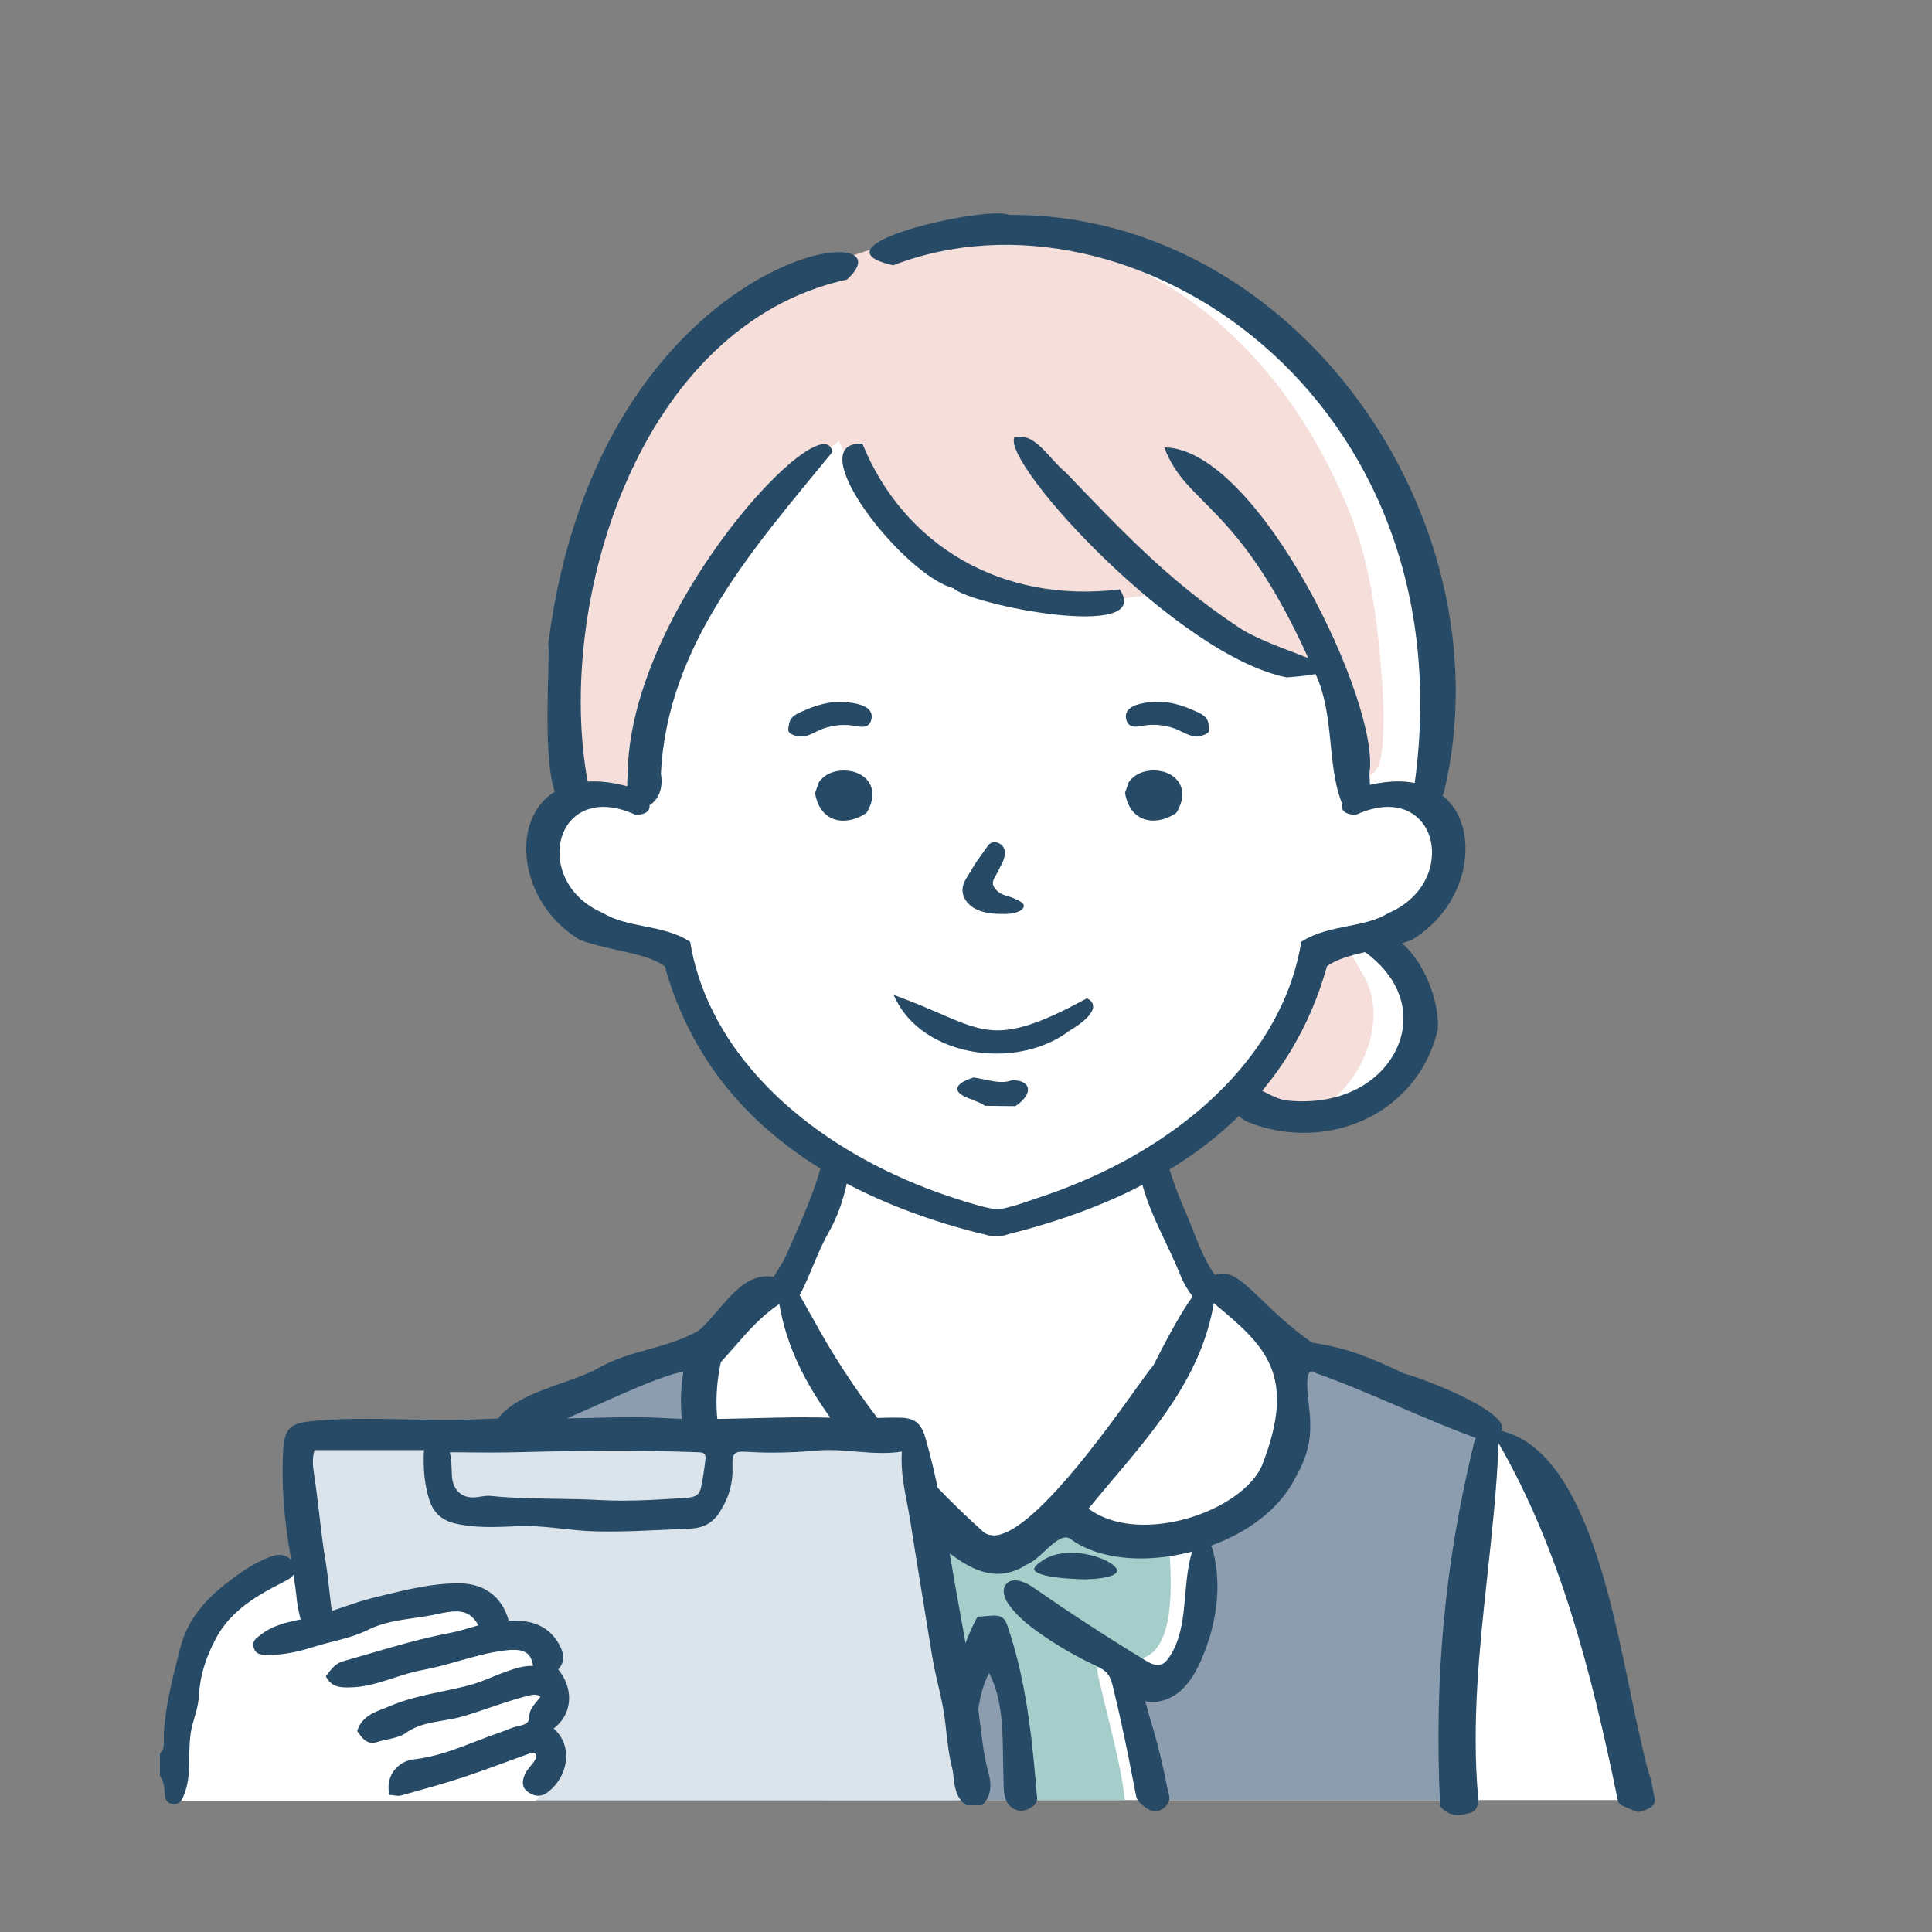 <?xml version="1.0" encoding="UTF-8"?>
<svg id="_レイヤー_1" data-name="レイヤー_1" xmlns="http://www.w3.org/2000/svg" version="1.1" viewBox="0 0 300 300">
  <rect x="0" y="0" width="300" height="300" fill="#808080" stroke="none"/>
  <!-- Generator: Adobe Illustrator 29.0.1, SVG Export Plug-In . SVG Version: 2.1.0 Build 192)  -->
  <defs>
    <style>
      .st0 {
        fill: #a5cdca;
      }

      .st1 {
        fill: #274b66;
      }

      .st2 {
        fill: #fff;
      }

      .st3 {
        fill: #f6deda;
      }

      .st4 {
        fill: #8d9db0;
      }

      .st5 {
        fill: #dce4eb;
      }
    </style>
  </defs>
  <g id="_医療事務_x3000_記入ボード" data-name="医療事務_x3000_記入ボード">
    <path id="_白" data-name="白" class="st2" d="M244.17,240.29c-4.35-8.99-5.41-13.17-8.05-15.05s-6.78-5.3-7.45-5.18c-.67.12-27.22-9.6-27.22-9.6l-11.4-10.82-1.66.89-9.73-20.09s7.56-3.51,14.27-9.48c1.06.78,2.82,1.92,5.06,2.86,3.76,1.57,13.36-2.4,13.36-2.4,20.77-11.69,1.93-25.59,1.93-25.59h0c3.05-.75,6.38-2.02,8.07-4.16,3.61-4.55,6.17-8.68.09-16.97l.24-1.17,1.62-7.65v-17.93s1.07-9.22-20.25-39.48c-.27-.38-13.37-11.4-13.37-11.4,0,0-7.91-4.26-13.91-6.77-5.89-2.46-31.57-1-31.57-1l-20.42,7.39s-21.55,10.15-27.31,26.06l-8.68,26.63,1.29,24.15s-3.95-1.79-4.89,9.36c0,0,2.35,13.34,19.93,14.13,0,0,5.34,21.82,17.89,28.56,3.04,1.64,5.06,2.74,6.37,3.49-.11,1.39-.09,2.79.05,4.18l-6.19,15.17c-2.01.64-3.85,1.92-5.11,3.54,0,0,0,0,0,.01l-1.07.4-6.48,7.44c-.58.13-1.29,13.2-1.29,13.2,0,0,26.36.62,26.23.37,3.08,4.45,6.26,8.71,8.58,11l8.01,45.13h103.57s-6.14-30.22-10.49-39.21Z"/>
    <g id="_塗り" data-name="塗り">
      <g id="_ベスト" data-name="ベスト">
        <path class="st4" d="M148.42,279.5h10.33s-1.18-19.19-2.86-21.42c-1.68-2.23-3.2-2.12-3.2-2.12,0,0-3.59,9.94-3.59,11.77s-.68,11.77-.68,11.77Z"/>
        <path class="st4" d="M77.26,227.85c-.22-.49.18-6.13.18-6.13l32.43-12.97s-2.34,6.49-.36,14.77c1.98,8.29,6.85,11.71,8.83,12.43,1.98.72,2.11,1.57,2.11,1.57,0,0,.05,12.66,2.03,18.78,1.98,6.13.9,5.95,3.96,6.13,3.06.18,5.58.72,5.58.72l-2.51,16.35h-49.31s.72-43.44-2.95-51.66Z"/>
        <path class="st4" d="M231.36,221.07l-32.7-12.32s2.34,6.49.36,14.77-6.85,11.71-8.83,12.43c-1.98.72-3.57,2.08-3.57,2.08,0,0,1.78,13.28-2.11,18.41-2.66,3.51-1.57,4.74-4.64,4.92s-3.37,1.79-3.37,1.79l2.51,16.35h47.31c1.01-3.72,1.27-12.54.07-16.19.31-4.77.62-9.54.94-14.31,1.06-3.49-.36-14.74,1.34-16.77,1.65-1.97,1.8-8.74,2.7-11.16Z"/>
      </g>
      <path id="_リボン" data-name="リボン" class="st0" d="M177.39,257.52c-3.03,1.02-6.57-1.08-6.94,1.25h0c-.09.59.01,1.45.38,2.71,1.2,5.46,3.26,12.46,3.83,18.03v.02h-15.9v-.02c-.94-8.45-.96-21.95-3.16-22.25-6.28-1.63-5.57,19.03-7.08,20.45,0,.64-.04,1.24-.09,1.8v.02h-20.66s0-.01,0-.02c2.38-10.13,2.98-14.68,2.56-16.65-.66-3.15-3.9.31-6.51-1.88-2.03-1.7-3.68-6.82-3.43-21.15,0-.21,0-.42,0-.64.01-.54.03-1.09.04-1.66,12.09,6.3,21.95-5.15,30.75,3.97.98.18,1.91.24,2.79.18.2-.01.39-.03.58-.06,2.49-.3,4.59-1.57,6.42-3.72,3.03-2.98,15.08,4.45,20.24,1.04l.33,1.38c.04.45.07.89.1,1.32.78,11.51-1.54,14.96-4.28,15.88Z"/>
      <path id="_ファイル" data-name="ファイル" class="st5" d="M48.03,221.81c-.57.48-1.77,7.31-1.77,7.32s3.76,26.53,3.76,26.53l2.55,23.9h97.67l-8.99-56.48-93.23-1.27Z"/>
      <path id="_右手" data-name="右手" class="st2" d="M45.69,243.03c-.26-.21-11.55,4.82-14.21,9.91-2.65,5.09-4.35,9.33-4.35,14.1s.1,12.61.1,12.61h55.92s4.25-4.87,2.43-7.31c-1.82-2.44-2.35-3.82-.97-6.04,1.38-2.23,3.99-3.39,1.78-4.88s-1.99-4.24-1.99-4.24c0,0,.53-2.23-1.38-2.76-1.91-.53-4.03.32-5.2-.74s.11-3.63-2.33-4.84-7.21-1.66-9.81-.8c-2.6.86-17.65,5.52-17.65,5.52l-2.34-10.55Z"/>
      <g id="_髪" data-name="髪">
        <path class="st3" d="M211.48,151.06c-3.4-6-3.2-6.14-8.09-3.07,0,1.82-.47,4.62-1.26,6.86-2.17,5.83-4.85,9.83-9.24,14.58,10.38,12.39,25.65-7.44,18.59-18.37Z"/>
        <path class="st3" d="M212.07,87.5c-.74-3.05-1.69-6.06-2.94-9.03-2.22-5.28-4.92-10.37-8.15-15.1-5.52-8.07-12.65-15.06-21.17-19.87-7.59-4.29-16.14-6.74-24.84-7.16-8.55-.41-17.14,1.12-25.09,4.27-8.19,3.25-15.68,8.22-21.94,14.44-6.66,6.61-11.89,14.62-15.38,23.34-3.93,9.81-5.63,20.42-5.41,30.97.09,4.53.53,9.04,1.27,13.51,4.23-3.03,9.2,3.18,10.68-3.18,3.97-18.33,16.17-39.58,31.16-51.24,17.73,39.66,50.15,19.56,52.56,24.72,14.97,15.68,27.12,2.25,26.04,23.11-.73,3.8-1.89,9.12,4.16,3.92,1.62-1.06,1.63-4.24,1.73-5.91.22-3.7-.03-7.43-.35-11.11-.46-5.35-1.1-10.58-2.33-15.69Z"/>
      </g>
    </g>
    <g id="_アウトライン" data-name="アウトライン">
      <path class="st1" d="M168.47,245.23h.22c3.53-.09,4.78-.77,4.77-1.33-.01-1.05-3.47-2.79-7.13-2.79-1.71,0-3.19.39-4.31,1.12-1.41.87-1.46,1.34-1.42,1.51.08.31.9,1.32,7.87,1.5Z"/>
      <path class="st1" d="M256.96,279.32c-.24-1.09-.44-2.07-.59-2.92-.01-.06-.02-.12-.05-.18-.64-1.83-1.35-5.06-2.25-9.15-3.25-14.83-7.25-41.65-20.94-44.87.01-.02.02-.05.03-.07.06-.12.09-.24.1-.37,0-.05,0-.09,0-.13,0-.14-.04-.29-.11-.44h0c-.07-.17-.18-.34-.31-.51-.06-.09-.13-.18-.22-.26-.09-.1-.19-.21-.3-.31-1.01-.97-2.75-2.02-4.7-3.01-3.61-1.81-7.92-3.4-9.63-3.83-4.93-2.34-8.6-3.94-14.26-4.79-3.36-2.36-5.82-4.73-7.8-6.64-2.56-2.46-4.25-4.09-6.09-4.09-.39,0-.78.07-1.17.24,0,0,0,0,0,0-2.18-3.05-3.13-6.51-4.57-9.79-.95-2.15-1.81-4.35-2.48-6.61,1.28-.78,2.53-1.6,3.75-2.47,1.6-1.13,3.14-2.34,4.62-3.63.82-.72,1.62-1.46,2.4-2.22.36.39.8.71,1.32.93,2.77,1.13,5.69,1.7,8.69,1.7h0c10.23,0,18.62-6.44,20.86-16.02v-.04s.01-.05.01-.05c.22-4.14-1.78-9.41-4.73-12.53-.28-.29-.56-.55-.85-.8.53-.16,1.04-.32,1.54-.51,7.32-4.46,9.47-12.53,7.8-17.86-.6-1.9-1.64-3.45-3.05-4.57.17-.28.28-.55.31-.78,9.9-42.35-23.23-89.67-67.59-89.37-3.22-1.53-31.61,4.76-18,7.82,36.66-14.16,89.18,20.18,80.98,80.39-.82-.16-1.68-.25-2.59-.25-1.36,0-2.83.19-4.37.54.01-.57-.03-1.16-.09-1.72,1.89-10.6-17.22-50.62-31.84-50.68,3.42,9.13,11.38,8.45,22.36,32.72-3.13-1.28-8.27-2.95-11.22-5.06-10.63-7.08-18.05-15.05-26.52-23.85-2.46-1.95-4.77-6.36-7.92-5.32-1.71,4.25,25.52,33.93,42.31,37.22,2.07-.15,3.52-.32,4.48-.52,2.96,6.36,1.74,13.88,4.03,19.89.06.03.12.05.17.08-.11.3-.15.61-.07.89.18.61.86.95,2.02,1.01h.07s.06-.02.06-.02c1.78-.81,3.46-1.22,5-1.22,3.32,0,5.85,2.01,6.6,5.23.85,3.69-.84,8.78-6.56,11.26-1.88,1.15-4.06,1.59-6.36,2.04-2.42.48-4.92.98-7.08,2.36l-.09.06-.02.1c-.32,1.94-.81,3.86-1.43,5.73-.63,1.88-1.41,3.71-2.32,5.47-.92,1.79-1.98,3.51-3.14,5.16-1.19,1.69-2.5,3.29-3.89,4.82-1.44,1.57-2.97,3.05-4.57,4.44-1.66,1.44-3.39,2.78-5.19,4.04-1.85,1.29-3.77,2.5-5.73,3.61-2.02,1.14-4.09,2.19-6.21,3.14-2.17.98-4.38,1.86-6.62,2.65-1.46.51-2.91.96-4.37,1.48-.85.3-1.64.49-2.46.7-1.1.29-2.16.13-3.25-.15-1.89-.49-3.77-1.07-5.62-1.7-2.25-.76-4.48-1.62-6.66-2.57-2.13-.93-4.22-1.95-6.26-3.07-1.99-1.09-3.92-2.26-5.79-3.53-1.82-1.23-3.58-2.56-5.26-3.97-1.63-1.37-3.19-2.83-4.66-4.38-1.42-1.5-2.76-3.09-3.99-4.75-1.2-1.62-2.29-3.33-3.25-5.1-.95-1.74-1.77-3.55-2.45-5.41-.68-1.85-1.21-3.76-1.58-5.7-.06-.3-.11-.6-.16-.91l-.02-.1-.09-.06c-2.16-1.38-4.66-1.88-7.08-2.36-2.3-.46-4.47-.89-6.36-2.04-5.72-2.48-7.41-7.57-6.56-11.26.75-3.23,3.28-5.23,6.6-5.23,1.54,0,3.22.41,5,1.22l.06.03h.07c1.16-.07,1.83-.41,2.02-1.02.05-.16.05-.33.03-.5,1.22-.68,2.19-2.42,1.77-4.86.95-20.1,14.55-35.23,26.61-49.95-1.08-8.05-31.77,24.39-31.77,50.29-.07.59-.09,1.12-.07,1.59-1.86-.5-3.61-.76-5.22-.76-.31,0-.62,0-.92.03-5.09-27.48,7.76-70.85,40.27-77.96,11.56-10.51-38.53-4.97-46.39,56.54.31,2.59-.97,17.12,1,22.99-1.84,1.15-3.18,2.9-3.89,5.16-1.67,5.33.48,13.4,7.8,17.86,1.81.68,3.84,1.12,5.8,1.56,2.94.65,5.72,1.27,7.39,2.55.1.08.16.55.19.68.07.23.14.47.21.7.14.46.29.92.44,1.38.31.91.63,1.81.99,2.7.7,1.76,1.49,3.48,2.37,5.15.88,1.65,1.84,3.26,2.89,4.8,1.05,1.55,2.19,3.03,3.41,4.46,1.23,1.44,2.54,2.81,3.92,4.11,1.41,1.33,2.89,2.58,4.43,3.76,1.59,1.22,3.23,2.35,4.93,3.41.13.08.25.15.38.23-1.31,4.7-3.43,9.12-5.36,13.57-.29.67-1.07,1.93-1.9,3.25-.34-.06-.66-.09-.99-.09-3.16,0-5.47,2.7-7.69,5.3-1.05,1.23-2.04,2.4-3.04,3.18-2.58,1.45-5.18,2.17-7.71,2.87-2.72.76-5.54,1.54-8.35,3.22-1.49.74-3.23,1.36-5.07,2-1.01.36-2.04.72-3.03,1.1-1.98.77-3.85,1.65-5.34,2.83-.61.48-1.15,1.01-1.61,1.6-1.35.04-2.7.09-4.03.14-8.21.3-16.43-.54-24.63.24-3.44.33-4.48.98-4.68,4.61-.2,3.71-.05,7.58.47,11.85.21,1.72.5,3.46.78,5.13-.45-.51-1.1-.8-1.86-.8-.35,0-.7.06-1.05.18-2.39.8-4.54,2.26-6.32,3.59-3.04,2.26-6.7,5.52-7.99,10.66l-.27,1.05c-.99,3.9-2.01,7.94-2.29,12.1-.02.31,0,.63,0,.93.03.83.06,1.61-.48,2.21l-.12.14v3.47l.09.13c.5.68.57,1.52.64,2.4l.02.3c.04.51.1,1.29,1.11,1.51.12.03.25.04.36.04.9,0,1.23-.76,1.43-1.23.74-1.74.87-3.54.89-5.08v-.69c.03-1.83.05-3.72.53-5.42.07-.23.13-.47.2-.7.35-1.22.72-2.48.79-3.83.15-2.88,1.01-5.77,2.65-8.83,2.3-4.3,6.41-6.66,10.43-8.7l.07-.04c.55-.28,1.19-.6,1.52-1.11.21,1.31.4,2.64.53,3.96.1.97.33,1.94.56,2.87,0,.04.02.07.03.11-2.18.45-4.42.93-6.3,2.46-.07.06-.14.11-.22.16-.42.31-.99.74-.8,1.65.26,1.2,1.25,1.22,1.92,1.24h.06c.15,0,.3,0,.45,0,2.07,0,4.28-.4,6.93-1.25.95-.3,1.94-.56,2.89-.8,1.85-.47,3.77-.96,5.59-1.87,2.16-1.09,4.65-1.45,7.05-1.8.9-.13,1.83-.26,2.73-.43.32-.06.64-.13.97-.2.94-.2,1.92-.41,2.83-.41,1.1,0,2.47.26,3.49,2.17-.35.1-.7.2-1.06.31-1.14.33-2.32.68-3.48.9-4.17.79-8.29,1.99-12.28,3.16-1.39.41-2.78.81-4.17,1.2-1.16.32-1.82,1.2-2.41,1.97l-.29.38.17.28c.82,1.37,2.03,1.41,3,1.44.13,0,.26,0,.4,0,2.47,0,4.76-.75,6.98-1.47,1.42-.46,2.89-.94,4.36-1.21,1.96-.35,3.89-.9,5.76-1.43,2.3-.65,4.69-1.33,7.11-1.63.52-.06.96-.1,1.37-.1,1.9,0,2.76.69,3.03,2.49-.06,0-.12,0-.19,0-1.34,0-2.59.4-3.76.81-.78.28-1.57.59-2.33.9-1.28.52-2.48,1.01-3.71,1.33-1.31.34-2.67.62-3.98.9-2.81.59-5.73,1.2-8.46,2.39-.29.13-.6.24-.9.36-1.49.58-3.17,1.23-3.89,3.19l-.09.24.22.31c.49.68,1.11,1.53,2.15,1.53.22,0,.44-.04.67-.11.5-.17,1.08-.29,1.63-.41,1.04-.23,2.11-.46,2.86-1,1.76-1.27,3.73-1.6,5.82-1.95,1.05-.18,2.13-.36,3.17-.67,1.35-.4,2.7-.87,4.01-1.31,1.82-.62,3.69-1.26,5.57-1.75l.15-.04c.46-.12.9-.24,1.29-.24.36,0,.65.1.92.33-.16.2-.33.41-.49.61-.6.72-1.21,1.46-1.22,2.28,0,1.2-.57,1.38-1.64,1.63l-.18.04c-.61.14-1.16.36-1.69.57-.29.12-.59.24-.89.34-1.3.44-2.6.95-3.86,1.43-3.07,1.19-6.24,2.42-9.61,2.8-1.3.14-2.42.77-3.16,1.76-.72.97-1,2.18-.78,3.41l.07.37.38.02c.12,0,.24.03.37.05.2.03.41.06.63.06.17,0,.32-.02.47-.06l1.54-.43c2.64-.74,5.37-1.5,8.01-2.37,2.36-.78,4.72-1.65,7.01-2.49,1.11-.41,2.21-.81,3.32-1.21.19-.07.41-.14.59-.14.14,0,.24.04.33.15.09.11.33.39-.08,1.06-.17.28-.39.54-.62.82-.32.39-.65.79-.88,1.27-.6,1.25-.43,2.22.51,2.86.51.35,1.02.53,1.52.53s.93-.16,1.37-.47c1.83-1.32,2.98-3.5,2.97-5.69,0-1.68-.68-3.18-1.93-4.29,1.27-.96,2.09-2.28,2.32-3.79.28-1.82-.29-3.72-1.62-5.39.86-.86,1.01-2.04.4-3.36-1.31-2.83-3.69-4.21-7.27-4.21-.26,0-.53,0-.81.02-1.03-3.69-3.72-5.75-7.61-5.8h-.33c-3.96,0-7.82.95-11.55,1.86-.49.12-.99.24-1.48.36-1.65.4-3.27.96-4.83,1.5-.56.19-1.12.38-1.69.57-.1-.84-.2-1.67-.29-2.5-.18-1.68-.37-3.41-.65-5.12-.41-2.44-.71-4.95-.99-7.38-.24-2.04-.49-4.15-.81-6.22-.18-1.18-.33-2.53.08-3.76h16.98c-.15,3,.11,5.39.82,7.68.62,1.99,1.92,3.21,3.99,3.7,1.61.38,3.37.56,5.56.56,1.11,0,2.25-.04,3.34-.09.44-.02.89-.03,1.33-.05.26,0,.53-.01.79-.01,1.88,0,3.79.21,5.63.41,1.49.16,3.02.33,4.54.39.91.04,1.85.05,2.86.05,2.62,0,5.28-.12,7.85-.24,1.38-.06,2.76-.13,4.14-.17,2.08-.07,3.75-.54,5.09-2.62,1.45-2.26,2.08-4.55,1.97-7.22-.04-.95.07-1.51.35-1.81.22-.23.6-.34,1.15-.34.1,0,.19,0,.3.01,1.46.09,2.95.14,4.45.14,2.27,0,4.56-.11,6.83-.32.6-.06,1.23-.08,1.91-.08,1.37,0,2.76.11,4.1.23,1.36.11,2.77.23,4.17.23,1.1,0,2.1-.07,3.04-.22-.19,2.86.32,5.45.8,7.96.17.87.34,1.76.48,2.64.52,3.32,1.06,6.64,1.6,9.96l.54,3.32c.25,1.54.5,3.07.75,4.61l.55,3.34c.25,1.54.61,3.08.95,4.57.22.95.45,1.93.64,2.9.28,1.39.45,2.85.6,4.26.2,1.8.41,3.66.87,5.43.13.5.19,1.04.26,1.61.17,1.47.36,3.13,1.86,4.23l.12.09h2.44l.14-.14c1.13-1.15,1.43-2.8.88-4.78-.69-2.46-1-5.05-1.3-7.56-.1-.81-.2-1.63-.31-2.46.27-1.81.69-3.5,1.37-4.96l.31-.66.31.67c1.75,3.79,1.81,8.37,1.86,12.8.01,1.03.03,2.07.07,3.1.05,1.16-.05,2.5.56,3.54.72,1.21,2.18,1.64,3.39.98.36-.2.73-.41.99-.72.45-.55.23-1.26.18-1.9-.06-.77-.13-1.54-.19-2.3-.7-7.97-1.74-16.02-4.37-23.62-.41-1.21-1.11-1.45-2.03-1.45-.35,0-.71.04-1.09.07-.39.04-.79.08-1.18.08-.1,0-.19,0-.29,0-.73,1.33-1.34,2.71-1.87,4.12-.17-.94-.34-1.88-.51-2.81-.19-1.05-.37-2.09-.56-3.14-.41-2.2-.79-4.45-1.16-6.63-.08-.45-.16-.91-.23-1.36,2.22,1.67,4.68,3.19,7.44,3.19,1.54,0,3.07-.49,4.5-1.43.88-.31,1.8-1.16,2.77-2.06,1.15-1.07,2.35-2.17,3.34-2.17.33,0,.63.13.93.41,2.58,1.84,6.39,2.86,10.73,2.86,1.44,0,2.94-.12,4.46-.35,1.15-.17,2.31-.41,3.47-.71-1.66,5.38-.41,11.7-3.55,16.39-.32.48-.72.96-1.27,1.14-.83.27-1.69-.19-2.44-.64-.16-.1-.33-.2-.49-.3-5.74-3.5-11.37-7.17-16.89-11.01-1.32-.92-3.36-1.75-4.3-.44-.65.9-.16,2.18.48,3.09,1.22,1.73,2.9,3.08,4.63,4.32,2.72,1.94,5.62,3.63,8.65,5.06.16.08.32.15.48.23.59.29,1.16.62,1.57,1.13.48.6.68,1.36.86,2.1.88,3.61,1.67,7.25,2.4,10.89.37,1.82.72,3.65,1.07,5.48.19.99.32,1.3,1.11,1.93.67.54,1.39,1.06,2.3.91.79-.13,1.56-.8,1.82-1.56.19-.54-.18-1.51-.29-2.08-.3-1.55-.63-3.08-.99-4.61-.37-1.53-.77-3.05-1.21-4.56-.22-.75-.45-1.51-.68-2.26-.08-.25-.45-1.95-.66-2.01,1.97.52,4.1-.26,5.63-1.61,1.52-1.34,2.52-3.19,3.31-5.06,1.61-3.78,2.53-7.92,2.38-12-.06-1.57-.27-3.12-.67-4.64-.07-.26-.17-.54-.31-.81,5.53-2.01,10.56-5.54,13.07-10.5,1.77-3.12,2.44-5.62,2.32-8.61.03-.61-.07-1.55-.19-2.63-.22-1.91-.51-4.53.11-5.18.08-.09.18-.13.3-.13.18,0,.4.08.71.27,4.36,1.55,8.69,3.4,12.88,5.2,2.17.93,4.38,1.88,6.61,2.79.15.06.3.12.46.18.33.13.67.27,1,.4.59.24,1.18.47,1.76.7.7.27,1.41.53,2.11.79-.21.36-.36.77-.42,1.25-4.44,18.36-6.08,36.04-5.16,55.63-.04.25.12.42.28.59.76.82,1.86,1.2,2.97,1.06.08-.01.17-.02.25-.04.36-.07.73-.15,1.14-.26.61-.16,1.08-.65,1.18-1.26l.02-.12c.05-.27.1-.55.08-.99-1.04-11.71.22-23.36,1.44-34.62.72-6.65,1.46-13.52,1.74-20.41,9.47,16.41,14.38,35.31,18.5,55.42.08.37.33.68.68.83l2.06.88c.26.11.54.12.81.04l.81-.26c.08-.03.16-.06.24-.11l.6-.36c.43-.26.65-.76.54-1.25ZM200.81,162.51c.95-1.62,1.81-3.3,2.57-5.02.78-1.75,1.46-3.54,2.04-5.36.22-.69.43-1.38.62-2.07,1.39-1.07,3.55-1.67,5.94-2.22,4.74,3.46,6.82,8.16,5.61,12.98-1.28,5.07-6.53,10.19-15.35,10.19-.85,0-1.73-.05-2.58-.15-1.13-.2-2.07-.67-2.97-1.13-.23-.12-.46-.23-.7-.35.6-.72,1.17-1.45,1.73-2.19,1.12-1.5,2.15-3.06,3.09-4.67ZM92.79,218.14c5.01-2.23,10.18-4.54,13.33-5.17-.41,2.46-.48,4.93-.25,7.34-1.12-.03-2.19-.07-3.21-.13-1.38-.08-2.86-.12-4.53-.12-1.88,0-3.79.05-5.64.1-1.47.04-2.97.07-4.46.09,1.53-.66,3.13-1.37,4.76-2.1ZM109.54,226.59c-.14,1.31-.35,2.71-.66,4.27-.24,1.23-.8,1.63-2.37,1.73l-.62.04c-3.01.19-6.13.39-9.18.39-1.23,0-2.37-.03-3.47-.09-2.33-.13-4.7-.17-7-.2-3.29-.05-6.69-.1-10.02-.44-.12-.01-.25-.02-.38-.02-.43,0-.86.07-1.27.13-.38.06-.74.12-1.1.12h-.05c-1.85,0-3.09-1.25-3.24-3.25-.02-.33-.03-.65-.04-.98-.01-.4-.03-.81-.06-1.22-.04-.45-.11-.88-.19-1.37-.01-.06-.02-.13-.03-.19.98,0,1.96,0,2.93.02,1.14,0,2.27.02,3.4.02,1.64,0,2.99-.02,4.25-.05,4.78-.13,9.58-.21,14.28-.23.41,0,.83,0,1.24,0,3.88,0,8,.08,12.59.24.42.01.7.11.85.27.14.16.19.44.15.84ZM125.16,220.08c-2.66,0-5.36.07-7.98.13-1.9.05-3.85.1-5.79.12-.39-3.66.14-6.97.55-8.83.7-.76,1.38-1.54,2.05-2.3,2.19-2.52,4.27-4.9,7.02-6.7,1.17,6.8,4.15,12.39,7.92,17.64-1.19-.04-2.43-.05-3.77-.05ZM154.29,238.41c-.6,0-1.12-.17-1.56-.52-2.5-2.23-4.86-4.52-7.12-6.86-.56-2.63-1.18-5.24-1.93-7.82-.63-2.18-1.66-3.01-3.78-3.07-.37-.01-.73-.01-1.1-.01-.85,0-1.71.02-2.56.05-3.82-4.99-7.21-10.24-10.21-15.8-.37-.6-.67-1.16-.97-1.7-.28-.5-.53-.97-.81-1.42-.02-.04-.05-.08-.08-.12,0,0,0,0,0,0,1.68-3.17,2.73-6.66,4.47-9.71,1.41-2.48,2.28-5.03,2.84-7.65.32.17.64.34.96.5,1.93.99,3.91,1.89,5.91,2.72,2.1.87,4.24,1.65,6.4,2.37,2.27.75,4.56,1.42,6.87,2.01.49.13,1,.2,1.48.36.49.16,1.04.21,1.56.24.67.03,1.23-.12,1.85-.31.65-.2,1.32-.34,1.98-.52,1.16-.31,2.32-.64,3.47-.99,2.22-.67,4.41-1.41,6.58-2.23,2.06-.78,4.1-1.64,6.1-2.58.93-.44,1.85-.89,2.76-1.37.03.12.05.24.09.35,1.38,4.83,4.03,9.21,5.88,13.87.41,1.03,1.05,2.08,1.81,3.12-.04.06-.08.11-.12.17-1.59,2.25-3.5,5.66-6,10.59-.36.35-1.28,1.64-2.69,3.6-4.88,6.81-16.31,22.74-22.09,22.74ZM195.93,227.63c-2.24,4.95-10.6,9.13-18.25,9.13-3.47,0-6.45-.86-8.66-2.5,1.23-1.51,2.52-3.03,3.76-4.5,6.81-8.06,13.86-16.39,15.7-27.4,7.92,6.56,13.06,11.04,7.45,25.27Z"/>
      <g>
        <path class="st1" d="M155.37,134.51c.67-1.15.84-2.2.48-2.89-.27-.51-.8-.82-1.43-.84-.64,0-.92.39-1.16.74l-.98,1.37c-.27.38-.54.76-.8,1.15-.21.32-.4.64-.59.97-.16.28-.32.55-.54.89-.35.55-.71,1.12-.84,1.79-.19.96.16,1.96.97,2.74.88.85,2.15,1.21,3.06,1.35.6.1,1.21.12,1.8.13h.19c.15.01.31.01.46.01.73,0,1.3-.08,1.8-.24.89-.29,1.31-.71,1.16-1.19-.1-.26-.41-.45-.75-.63l-.08-.04c-.34-.19-.71-.34-.99-.45-.22-.09-.45-.15-.68-.22-.3-.09-.58-.17-.84-.3-.45-.22-.84-.52-1.11-.89-.21-.28-.32-.54-.33-.79-.02-.43.24-.88.48-1.27.25-.43.49-.89.71-1.39Z"/>
        <path class="st1" d="M174.72,123.24c.44,2.62,2.08,4.18,4.38,4.18h0c1.17,0,2.4-.41,3.49-1.16l.09-.06.06-.1c1.23-2.13.9-3.6.41-4.46-.71-1.24-2.25-2.01-4.01-2.01-1.63,0-3.06.67-3.84,1.79l-.04.06-.57,1.64.02.13Z"/>
        <path class="st1" d="M130.98,127.43h0c1.17,0,2.4-.41,3.49-1.16l.09-.06.06-.1c1.23-2.13.9-3.6.41-4.46-.71-1.24-2.25-2.01-4.01-2.01-1.63,0-3.06.67-3.84,1.79l-.04.06-.57,1.64.02.13c.44,2.62,2.08,4.18,4.38,4.18Z"/>
        <path class="st1" d="M132.89,112.73s.2.04.2.04c.53.1,1.75.34,2.15-.83.26-.75.23-1.79-1.37-2.41-.32-.13-.7-.23-1.12-.31-1.45-.28-3.22-.23-4-.1-1.22.2-2.45.58-3.78,1.16l-.27.12c-.87.37-1.96.84-2.14,1.88-.02.14-.05.27-.08.38-.16.74-.2,1.18.86,1.53.15.05.3.09.44.12,1.12.22,1.97-.2,2.87-.65.39-.19.79-.39,1.23-.54,1.62-.57,3.35-.7,5-.38Z"/>
        <path class="st1" d="M177.1,112.76s.2-.04.2-.04c1.65-.32,3.38-.19,5,.37.44.15.84.35,1.23.54.9.44,1.75.86,2.87.65.14-.03.29-.07.44-.12,1.06-.35,1.02-.79.86-1.53-.03-.12-.05-.24-.08-.38-.18-1.04-1.27-1.51-2.14-1.88l-.27-.12c-1.33-.59-2.56-.97-3.78-1.16-.79-.13-2.55-.17-4,.11-.42.08-.79.19-1.12.31-1.6.63-1.63,1.66-1.37,2.41.4,1.17,1.63.93,2.15.83Z"/>
      </g>
      <path class="st1" d="M148.07,91.34c2.4,2.55,31.25,8.31,25.8.18-18.43,2.24-33.57-6.91-39.96-22.64-9.91-.35,6.39,20.49,14.16,22.46Z"/>
    </g>
  </g>
  <path class="st1" d="M169.74,156.26c0-.33-.14-.79-.77-1.14l-.19-.11-.19.11c-6.38,3.46-10.35,4.87-13.69,4.87-2.93,0-5.45-1.09-8.94-2.6-1.78-.77-3.8-1.65-6.27-2.56l-.94-.35.45.89c2.53,5,8.64,8.23,15.55,8.23h0c4.31,0,8.37-1.29,11.4-3.61.85-.49,3.62-2.22,3.6-3.74Z"/>
  <path class="st1" d="M157.28,167.71h-.09s-.08.03-.08.03c-.47.18-.98.27-1.56.27-.82,0-1.67-.18-2.59-.37-.55-.11-1.11-.23-1.7-.32h-.1s-.09.02-.09.02c-1.67.57-2.39,1.09-2.4,1.72-.02.82,1.18,1.28,2.46,1.77.64.25,1.37.53,1.69.79l.11.09,4.72.05.1-.06c.77-.49,2.14-1.71,1.83-2.83-.19-.7-.96-1.09-2.3-1.15Z"/>
</svg>